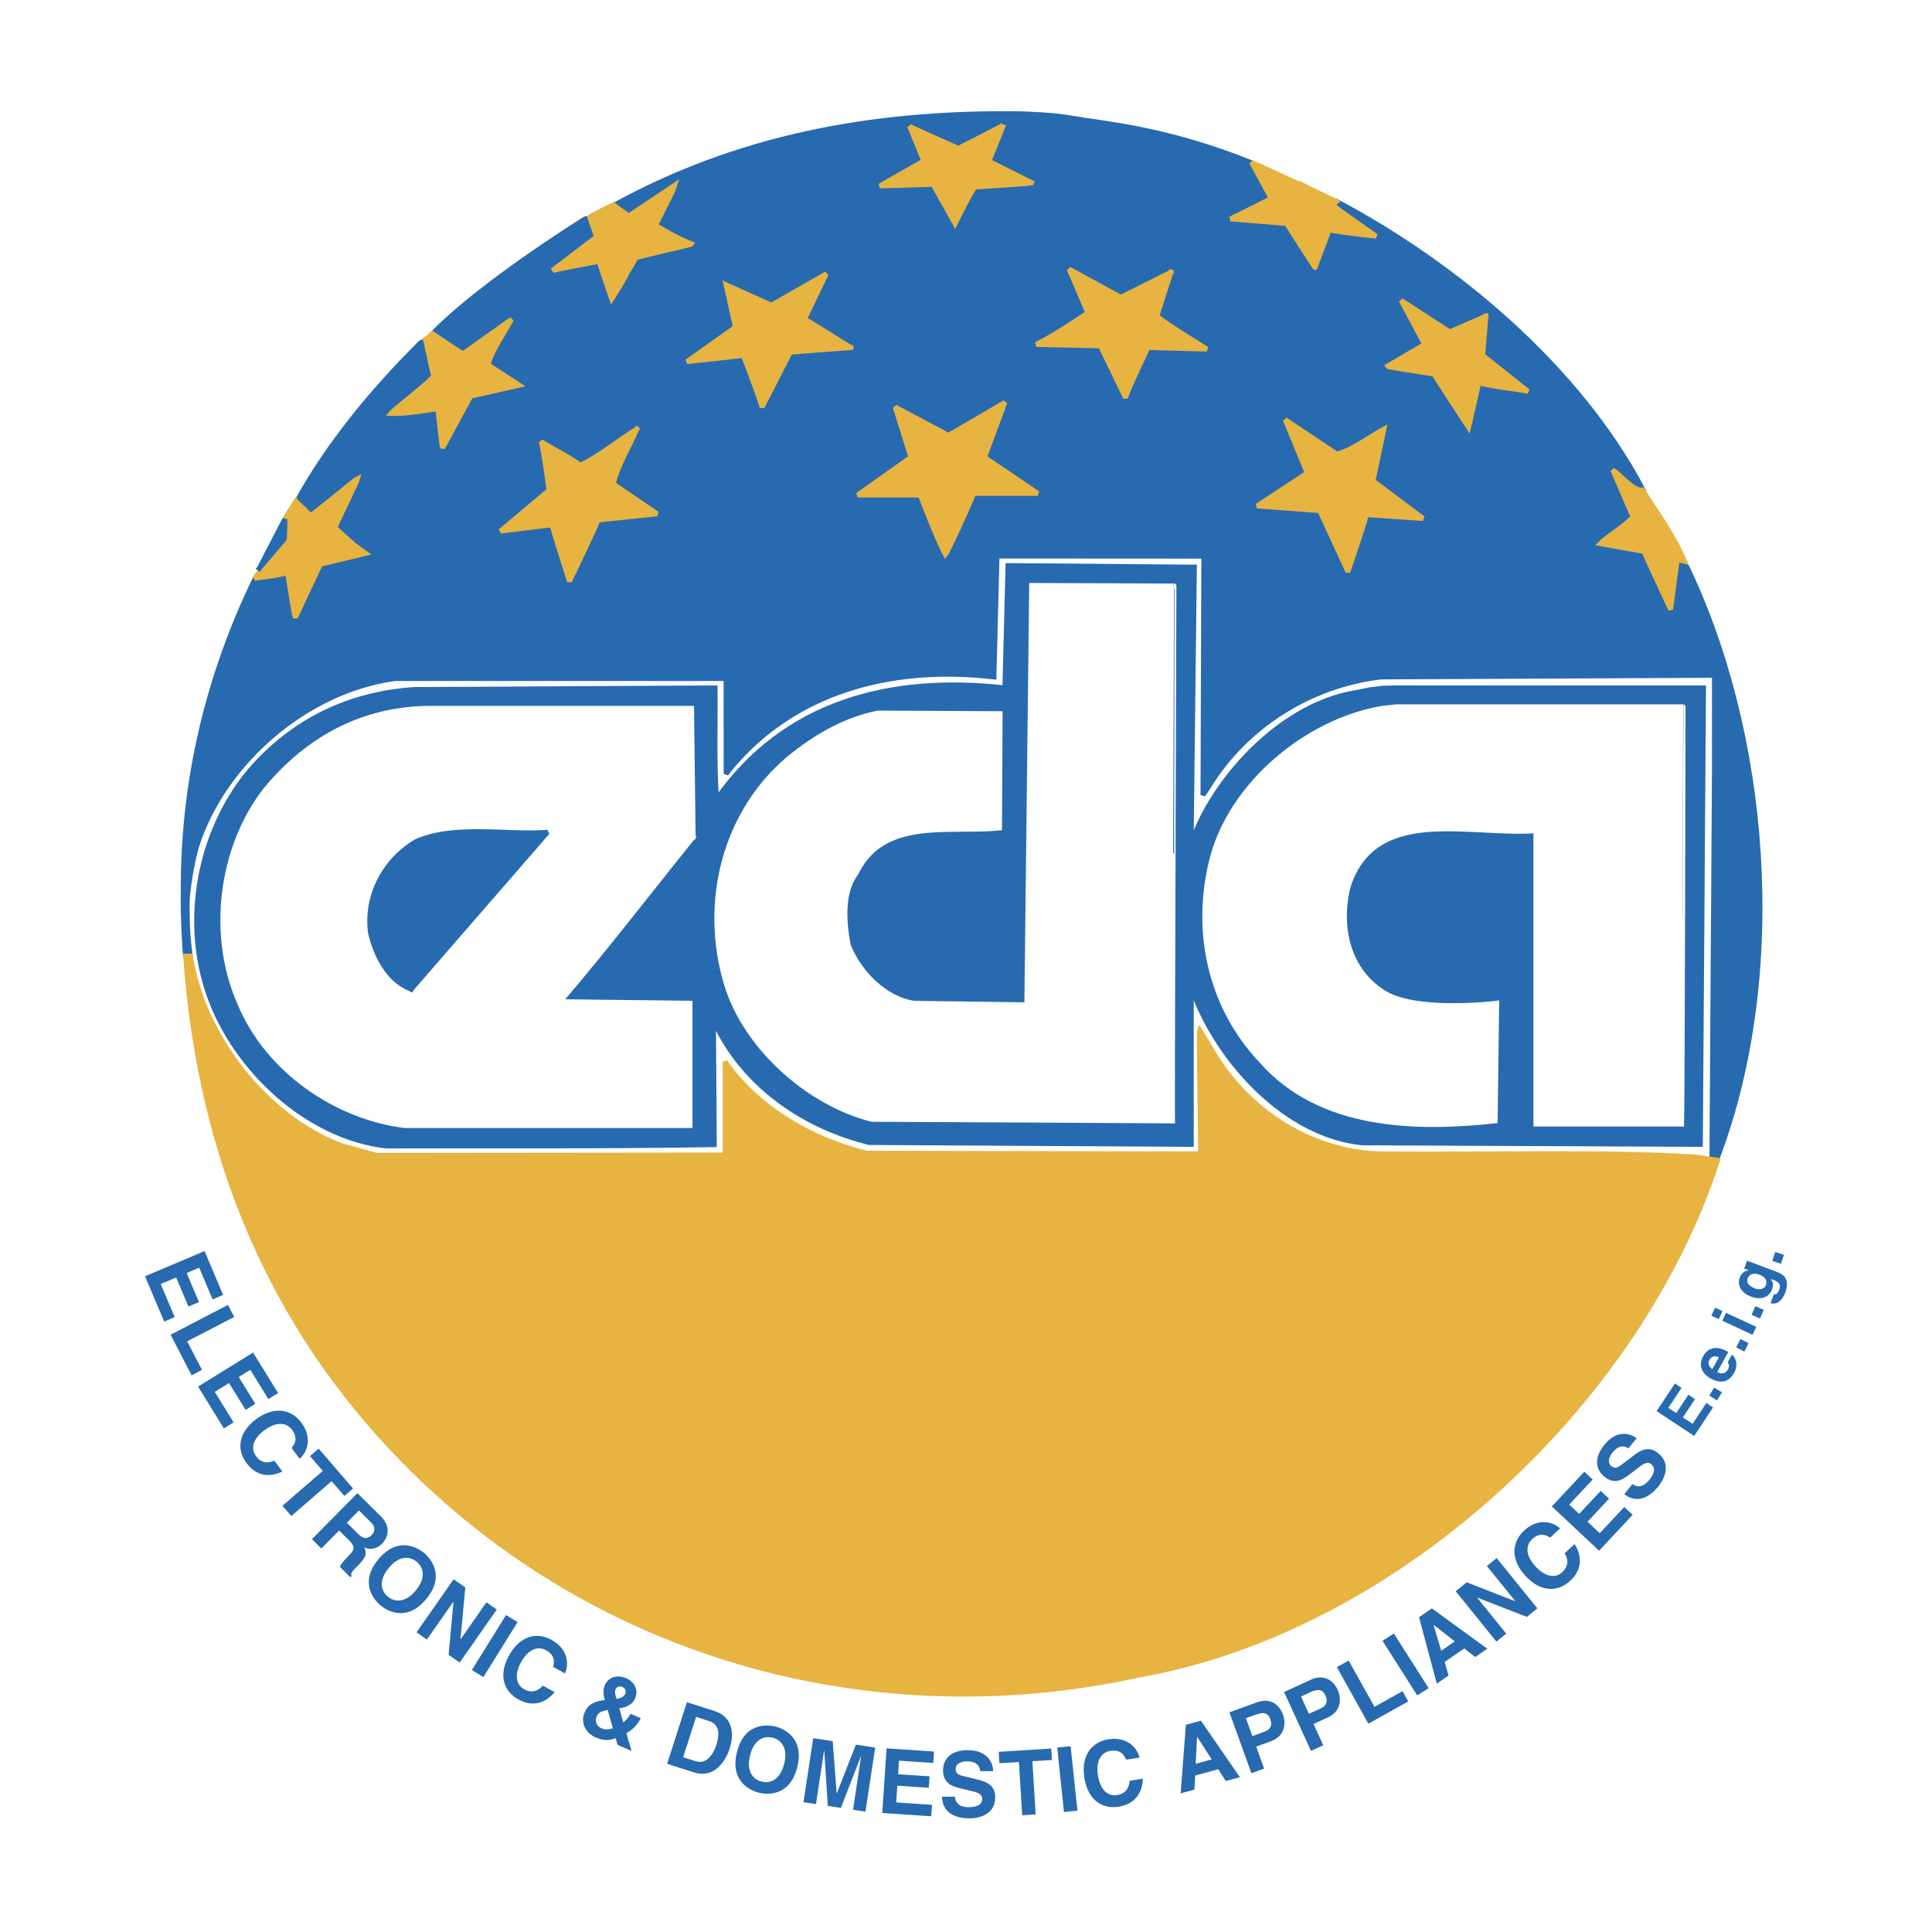 <svg xmlns="http://www.w3.org/2000/svg" width="2500" height="2500" viewBox="0 0 192.756 192.756"><path fill-rule="evenodd" clip-rule="evenodd" fill="#fff" d="M0 0h192.756v192.756H0V0z"/><path d="M107.176 11.823c2.801.504 8.969.929 17.619 4.385.195 1.326 1.365 2.228 1.873 3.441-1.133.975-2.773 1.289-4.061 2.189l5.781.626 2.658 4.385c.699-.393.545-1.372.938-2.035.152-.589.756-1.658.625-1.724 1.6.312 3.436.667 4.998.626-1.445-1.252-3.32-1.798-4.531-3.288l.311-.312c11.801 6.26 24.031 16.473 30.479 28.64-.979.08-1.762-1.251-2.656-1.876-.08-.076-.16-.196-.312-.155l-.158.155 2.031 4.697-3.436 2.661c1.912.976 5.664-.354 5.781 2.969.508 1.256.859 2.588 1.562 3.759.82-1.409-.027-3.552.793-4.963l.615.113c8.359 17.136 10.154 41.085 3.281 59.318l-.572.232.256-39.208v-9.076h-.312l-32.973.159c-6.914.822-13.441 4.81-17.189 10.954l-.557.828.084-23.832-20.627-.013-.312 12.064c-10.513-1.214-20.043 1.602-26.258 9.077l-.462.593-.004-9.515H39.462c-8.752 1.134-17.154 8.297-19.848 16.749-.429 1.448-.867 3.997-.947 5.56.042 1.64-.046 2.747.321 5.394-.046 1.231-.443-.028-.465 0-.075.088-.313-4.955-.238-6.103-.116-11.309 2.503-21.913 7.115-31.455 1.091.116 2.499-.901 3.589-.314-.074 1.564.079 3.012.472 4.379l2.5-5.477 4.69-1.098-3.124-2.815c.82-1.607 1.445-3.325 2.499-4.851l-.159-.159c-2.108.784-4.024 5.794-6.248 2.507 3.123-5.678 7.497-10.997 12.345-15.81.155 0 .64-.556.467-.154.667 1.018.667 2.306.625 3.601-1.404 1.208-2.733 2.581-4.221 3.599 1.371-.041 2.933-.509 4.379-.784l.312.312c.196 1.41.196 2.895.625 4.227l2.658-5.165c1.641-.626 3.595-.626 5.156-1.41-.782-1.369-4.807-1.332-2.503-3.6.507-1.056 1.525-2.074 1.566-3.129l-4.844 3.441c-.979-.583-2.099-1.107-3.036-1.849 3.53-3.6 9.951-8.129 15.224-11.454 1.017-.233.587 1.018 1.096 1.411v.467l-4.691 3.287c1.604.042 3.203-.859 5.002-.78.9 1.055.508 2.662 1.249 3.754l2.971-4.539 5.156-.938c-1.017-.704-2.424-1.213-3.595-1.877.43-1.564 1.958-3.955 2.032-4.383l-4.689 3.286c-.588-.195-1.091-.546-1.562-1.097 12.113-6.611 25.358-9.31 40.633-9.077.88.051 3.081.088 5.202.47z" fill-rule="evenodd" clip-rule="evenodd" fill="#276ab0"/><path d="M107.176 11.823c2.801.504 8.969.929 17.619 4.385.195 1.326 1.365 2.228 1.873 3.441-1.133.975-2.773 1.289-4.061 2.189l5.781.626 2.658 4.385c.699-.393.545-1.372.938-2.035.152-.589.756-1.658.625-1.724 1.6.312 3.436.667 4.998.626-1.445-1.252-3.32-1.798-4.531-3.288l.311-.312c11.801 6.26 24.031 16.473 30.479 28.64-.979.08-1.762-1.251-2.656-1.876-.08-.076-.16-.196-.312-.155l-.158.155 2.031 4.697-3.436 2.661c1.912.976 5.664-.354 5.781 2.969.508 1.256.859 2.588 1.562 3.759.82-1.409-.027-3.552.793-4.963l.615.113c8.359 17.136 10.154 41.085 3.281 59.318l-.572.232.256-39.208v-9.076h-.312l-32.973.159c-6.914.822-13.441 4.81-17.189 10.954l-.557.828.084-23.832-20.627-.013-.312 12.064c-10.513-1.214-20.043 1.602-26.258 9.077l-.462.593-.004-9.515H39.462c-8.752 1.134-17.154 8.297-19.848 16.749-.429 1.448-.867 3.997-.947 5.56.042 1.64-.046 2.747.321 5.394-.046 1.231-.443-.028-.465 0-.075.088-.313-4.955-.238-6.103-.116-11.309 2.503-21.913 7.115-31.455 1.091.116 2.499-.901 3.589-.314-.074 1.564.079 3.012.472 4.379l2.5-5.477 4.69-1.098-3.124-2.815c.82-1.607 1.445-3.325 2.499-4.851l-.159-.159c-2.108.784-4.024 5.794-6.248 2.507 3.123-5.678 7.497-10.997 12.345-15.81.155 0 .64-.556.467-.154.667 1.018.667 2.306.625 3.601-1.404 1.208-2.733 2.581-4.221 3.599 1.371-.041 2.933-.509 4.379-.784l.312.312c.196 1.41.196 2.895.625 4.227l2.658-5.165c1.641-.626 3.595-.626 5.156-1.41-.782-1.369-4.807-1.332-2.503-3.6.507-1.056 1.525-2.074 1.566-3.129l-4.844 3.441c-.979-.583-2.099-1.107-3.036-1.849 3.53-3.6 9.951-8.129 15.224-11.454 1.017-.233.587 1.018 1.096 1.411v.467l-4.691 3.287c1.604.042 3.203-.859 5.002-.78.9 1.055.508 2.662 1.249 3.754l2.971-4.539 5.156-.938c-1.017-.704-2.424-1.213-3.595-1.877.43-1.564 1.958-3.955 2.032-4.383l-4.689 3.286c-.588-.195-1.091-.546-1.562-1.097 12.113-6.611 25.358-9.31 40.633-9.077.88.051 3.081.088 5.202.47" fill="none" stroke="#276ab0" stroke-width=".489" stroke-linecap="square" stroke-miterlimit="2.613"/><path d="M98.666 16.083l4.279 2.157c-.027.074-5.65.419-5.65.419-.327.229-2.005 3.652-2.005 3.652s-2.171-3.838-2.191-3.914l-5.31.155c1.446-.859 4.299-2.438 4.373-2.503l-1.407-3.446c.461.252 4.849 2.195 4.849 2.195s4.514-2.265 4.532-2.35l-1.47 3.635z" fill-rule="evenodd" clip-rule="evenodd" fill="#e7b341"/><path d="M98.666 16.083l4.279 2.157c-.027.074-5.65.419-5.65.419-.327.229-2.005 3.652-2.005 3.652s-2.171-3.838-2.191-3.914l-5.31.155c1.446-.859 4.299-2.438 4.373-2.503l-1.407-3.446c.461.252 4.849 2.195 4.849 2.195s4.514-2.265 4.532-2.35l-1.47 3.635" fill="none" stroke="#e7b341" stroke-width=".489" stroke-linecap="square" stroke-miterlimit="2.613"/><path d="M129.793 18.397c.4.173 3.109 1.564 3.143 1.494l.387.229-.4.308c.041.113 4.373 3.133 4.373 3.133s-3.162-.312-4.686-.626l-1.408 3.755c.023.079-2.812-4.31-2.812-4.38l-5.627-.473c1.367-.663 4.064-2.036 4.064-2.036l-1.953-3.591c.579.199 5.03 2.361 4.919 2.187z" fill-rule="evenodd" clip-rule="evenodd" fill="#e7b341"/><path d="M129.793 18.397c.4.173 3.109 1.564 3.143 1.494l.387.229-.4.308c.041.113 4.373 3.133 4.373 3.133s-3.162-.312-4.686-.626l-1.408 3.755c.023.079-2.812-4.31-2.812-4.38l-5.627-.473c1.367-.663 4.064-2.036 4.064-2.036l-1.953-3.591c.579.199 5.03 2.361 4.919 2.187" fill="none" stroke="#e7b341" stroke-width=".489" stroke-linecap="square" stroke-miterlimit="2.613"/><path d="M65.409 22.464c.083.107 2.341 1.411 3.589 1.877-.055.103-5.408 1.233-5.631 1.434-.033.286-.485.897-.774 1.387-.429.938-1.017 1.798-1.562 2.662-.428-1.256-1.249-3.601-1.249-3.759 0 0-4.574.868-4.69.938l4.42-3.371s-.629-1.834-.666-1.947c.004-.113 2.34-1.256 2.34-1.256.181.173 1.501 1.046 1.533 1.125l4.719-3.157c-.011.076-1.946 3.918-2.029 4.067z" fill-rule="evenodd" clip-rule="evenodd" fill="#e7b341"/><path d="M65.409 22.464c.083.107 2.341 1.411 3.589 1.877-.055.103-5.408 1.233-5.631 1.434-.033.286-.485.897-.774 1.387-.429.938-1.017 1.798-1.562 2.662-.428-1.256-1.249-3.601-1.249-3.759 0 0-4.574.868-4.69.938l4.42-3.371s-.629-1.834-.666-1.947c.004-.113 2.34-1.256 2.34-1.256.181.173 1.501 1.046 1.533 1.125l4.719-3.157c-.011.076-1.946 3.918-2.029 4.067" fill="none" stroke="#e7b341" stroke-width=".489" stroke-linecap="square" stroke-miterlimit="2.613"/><path d="M116.822 27.162l-1.404 4.38c1.6 1.256 3.32 2.194 4.998 3.288l-5.936-.155c.053.168-1.604 3.288-2.189 5.005-.822-1.718-2.5-5.165-2.5-5.165-.211 0-4.258-.116-6.406-.153 1.795-.901 3.436-2.036 5.156-3.133l-1.875-4.38 5.158 2.815 4.998-2.502z" fill-rule="evenodd" clip-rule="evenodd" fill="#e7b341"/><path d="M116.822 27.162l-1.404 4.38c1.6 1.256 3.32 2.194 4.998 3.288l-5.936-.155c.053.168-1.604 3.288-2.189 5.005-.822-1.718-2.5-5.165-2.5-5.165-.211 0-4.258-.116-6.406-.153 1.795-.901 3.436-2.036 5.156-3.133l-1.875-4.38 5.158 2.815 4.998-2.502" fill="none" stroke="#e7b341" stroke-width=".489" stroke-linecap="square" stroke-miterlimit="2.613"/><path d="M80.253 31.855c.219-.01 4.779 2.987 4.687 2.819-2.029.155-4.257.313-6.094.467l-2.811 5.477c-.551-1.761-1.874-5.165-1.874-5.165-1.134.159-5.628.626-5.628.626l4.844-3.441-.937-4.225 4.532 2.036 5.469-3.133-2.188 4.539z" fill-rule="evenodd" clip-rule="evenodd" fill="#e7b341"/><path d="M80.253 31.855c.219-.01 4.779 2.987 4.687 2.819-2.029.155-4.257.313-6.094.467l-2.811 5.477c-.551-1.761-1.874-5.165-1.874-5.165-1.134.159-5.628.626-5.628.626l4.844-3.441-.937-4.225 4.532 2.036 5.469-3.133-2.188 4.539" fill="none" stroke="#e7b341" stroke-width=".489" stroke-linecap="square" stroke-miterlimit="2.613"/><path d="M148.238 31.542c.008.168-.195 2.624-.312 3.912l4.531 3.601c-1.488-.312-3.475-.462-4.918-.854l-1.021 4.454s-3.395-5.196-3.438-5.322c-1.566-.271-4.666-.715-4.689-.781 1.25-.741 3.748-2.189 3.748-2.189l-2.34-4.385 4.844 3.133 3.595-1.569z" fill-rule="evenodd" clip-rule="evenodd" fill="#e7b341"/><path d="M148.238 31.542c.008.168-.195 2.624-.312 3.912l4.531 3.601c-1.488-.312-3.475-.462-4.918-.854l-1.021 4.454s-3.395-5.196-3.438-5.322c-1.566-.271-4.666-.715-4.689-.781 1.25-.741 3.748-2.189 3.748-2.189l-2.34-4.385 4.844 3.133 3.595-1.569" fill="none" stroke="#e7b341" stroke-width=".489" stroke-linecap="square" stroke-miterlimit="2.613"/><path d="M48.685 36.394l3.123 2.036-4.844 1.097-2.811 5.163c-.159-.822-.313-2.619-.47-3.913-.155 0-3.045.547-4.687.472.317-.401 3.637-2.923 4.275-3.711.009-.08-.351-1.265-.476-2.181-.153-.312-.224-1.223-.364-1.465l.718-.598s1.977 1.341 3.036 2.008l4.844-3.445c-.782 1.524-1.878 2.897-2.344 4.537z" fill-rule="evenodd" clip-rule="evenodd" fill="#e7b341"/><path d="M48.685 36.394l3.123 2.036-4.844 1.097-2.811 5.163c-.159-.822-.313-2.619-.47-3.913-.155 0-3.045.547-4.687.472.317-.401 3.637-2.923 4.275-3.711.009-.08-.351-1.265-.476-2.181-.153-.312-.224-1.223-.364-1.465l.718-.598s1.977 1.341 3.036 2.008l4.844-3.445c-.782 1.524-1.878 2.897-2.344 4.537" fill="none" stroke="#e7b341" stroke-width=".489" stroke-linecap="square" stroke-miterlimit="2.613"/><path d="M98.229 45.628l5.311 3.6h-6.406c.014.159-2.528 5.767-2.812 6.103-.821-1.525-2.388-5.621-2.505-5.944h-6.251l5.314-3.759-1.562-5.009 5.316 2.82c1.875-1.098 3.748-2.19 5.623-3.288l-2.028 5.477z" fill-rule="evenodd" clip-rule="evenodd" fill="#e7b341"/><path d="M98.229 45.628l5.311 3.6h-6.406c.014.159-2.528 5.767-2.812 6.103-.821-1.525-2.388-5.621-2.505-5.944h-6.251l5.314-3.759-1.562-5.009 5.316 2.82c1.875-1.098 3.748-2.19 5.623-3.288l-2.028 5.477" fill="none" stroke="#e7b341" stroke-width=".489" stroke-linecap="square" stroke-miterlimit="2.613"/><path d="M133.387 45.316c1.723-.509 3.129-1.681 4.691-2.503l-1.096 5.164 5.002 3.754-5.768-.392c.09.251.127.196-1.734 5.715-.74-1.644-2.811-6.103-2.811-6.103l-6.252-.471 4.998-3.288-2.188-5.318 5.158 3.442z" fill-rule="evenodd" clip-rule="evenodd" fill="#e7b341"/><path d="M133.387 45.316c1.723-.509 3.129-1.681 4.691-2.503l-1.096 5.164 5.002 3.754-5.768-.392c.09.251.127.196-1.734 5.715-.74-1.644-2.811-6.103-2.811-6.103l-6.252-.471 4.998-3.288-2.188-5.318 5.158 3.442" fill="none" stroke="#e7b341" stroke-width=".489" stroke-linecap="square" stroke-miterlimit="2.613"/><path d="M63.529 42.813c-.778 1.839-1.874 3.521-2.344 5.477l4.377 2.974-5.939.626c.079.168-2.812 6.103-2.812 6.103-.588-1.877-1.735-5.412-1.721-5.636l-5.157.63 4.845-4.071c-.234-1.644-.429-3.288-.78-4.851 1.288.822 2.654 1.446 3.908 2.348 1.991-.939 3.749-2.466 5.623-3.6z" fill-rule="evenodd" clip-rule="evenodd" fill="#e7b341"/><path d="M63.529 42.813c-.778 1.839-1.874 3.521-2.344 5.477l4.377 2.974-5.939.626c.079.168-2.812 6.103-2.812 6.103-.588-1.877-1.735-5.412-1.721-5.636l-5.157.63 4.845-4.071c-.234-1.644-.429-3.288-.78-4.851 1.288.822 2.654 1.446 3.908 2.348 1.991-.939 3.749-2.466 5.623-3.6" fill="none" stroke="#e7b341" stroke-width=".489" stroke-linecap="square" stroke-miterlimit="2.613"/><path d="M163.865 48.916c1.66 2.521 3.115 4.566 4.207 7.074-.08-.02-.732-.149-.732-.149l-.662 4.973c-.9-1.919-2.635-5.696-2.658-5.794l-4.373-.78c.699-.705 2.266-1.606 3.283-2.661l-2.033-4.697c.974.665 1.91 1.996 2.968 2.034z" fill-rule="evenodd" clip-rule="evenodd" fill="#e7b341"/><path d="M163.865 48.916c1.66 2.521 3.115 4.566 4.207 7.074-.08-.02-.732-.149-.732-.149l-.662 4.973c-.9-1.919-2.635-5.696-2.658-5.794l-4.373-.78c.699-.705 2.266-1.606 3.283-2.661l-2.033-4.697c.974.665 1.91 1.996 2.968 2.034" fill="none" stroke="#e7b341" stroke-width=".489" stroke-linecap="square" stroke-miterlimit="2.613"/><path d="M33.419 52.632c.061.094 1.832 1.677 1.981 1.793.173.14 1.012.724 1.092.783l-4.532 1.093-2.5 5.323c-.275-1.056-.625-3.731-.784-4.539-1.011.429-2.383.429-3.277.625.76-1.079 3.244-4.081 3.259-4.221 0 0-.187-1.653-.177-1.83l1.031-1.647c.083.131 1.422 1.261 1.422 1.448.125.037 4.639-3.708 4.779-3.764-.075.318-2.233 4.707-2.294 4.936z" fill-rule="evenodd" clip-rule="evenodd" fill="#e7b341"/><path d="M33.419 52.632c.061.094 1.832 1.677 1.981 1.793.173.14 1.012.724 1.092.783l-4.532 1.093-2.5 5.323c-.275-1.056-.625-3.731-.784-4.539-1.011.429-2.383.429-3.277.625.76-1.079 3.244-4.081 3.259-4.221 0 0-.187-1.653-.177-1.83l1.031-1.647c.083.131 1.422 1.261 1.422 1.448.125.037 4.639-3.708 4.779-3.764-.075.318-2.233 4.707-2.294 4.936" fill="none" stroke="#e7b341" stroke-width=".489" stroke-linecap="square" stroke-miterlimit="2.613"/><path d="M18.988 95.397c1.25 7.905 7.465 16.081 15.164 18.938l3.436.939 34.763-.037v-9.32s3.861 6.541 14.062 9.131c0 0 24.342.07 33.377.07-.023-3.668-.195-12.166-.107-12.359l.971 1.598c3.475 6.262 9.885 10.523 16.953 10.762 10.705.119 21.646-.275 31.568.314.271.061 2.191.312 2.191.312-7.893 24.451-32.193 46.795-57.516 51.334-28.325 6.26-57.354-2.779-76.418-24.416-11.88-13.461-17.661-29.617-18.91-47.267h.466v.001z" fill-rule="evenodd" clip-rule="evenodd" fill="#e7b341"/><path d="M18.988 95.397c1.25 7.905 7.465 16.081 15.164 18.938l3.436.939 34.763-.037v-9.32s3.861 6.541 14.062 9.131c0 0 24.342.07 33.377.07-.023-3.668-.195-12.166-.107-12.359l.971 1.598c3.475 6.262 9.885 10.523 16.953 10.762 10.705.119 21.646-.275 31.568.314.271.061 2.191.312 2.191.312-7.893 24.451-32.193 46.795-57.516 51.334-28.325 6.26-57.354-2.779-76.418-24.416-11.88-13.461-17.661-29.617-18.91-47.267h.466" fill="none" stroke="#e7b341" stroke-width=".489" stroke-linecap="square" stroke-miterlimit="2.613"/><path fill-rule="evenodd" clip-rule="evenodd" fill="#276ab0" d="M25.87 56.699l2.547-4.907v.966l-.051 1.008-2.496 2.933z"/><path fill="none" stroke="#276ab0" stroke-width=".489" stroke-linecap="square" stroke-miterlimit="2.613" d="M25.87 56.699l2.547-4.907v.966l-.051 1.008-2.496 2.933"/><path d="M118.855 83.034l.311.312c2.369-6.136 8.947-13.107 16.102-14.241l1.5-.303 1.273-.146 1.725-.032 1.281.009h28.914l-.314 45.544-33.756-.156c-7.545-.783-14.104-7.939-16.725-14.711l-.311.312v14.555l-32.126-.188c-6.238-1.531-12.183-5.406-15.227-11.547l-.313.312c.038 3.404.075 11.449.075 11.449-10.888.188-21.993.094-32.74.131-7.852-.9-15.079-7.668-17.657-15.025-2.658-7.513-.942-16.277 3.903-22.226 4.377-5.164 10.08-7.863 16.571-8.292l30.003-.159c.042 3.717-.117 7.513.158 11.113 6.757-9.666 17.307-12.402 28.753-11.113l.312-12.206 18.598.155-.31 26.453z" fill-rule="evenodd" clip-rule="evenodd" fill="#276ab0"/><path d="M118.855 83.034l.311.312c2.369-6.136 8.947-13.107 16.102-14.241l1.5-.303 1.273-.146 1.725-.032 1.281.009h28.914l-.314 45.544-33.756-.156c-7.545-.783-14.104-7.939-16.725-14.711l-.311.312v14.555l-32.126-.188c-6.238-1.531-12.183-5.406-15.227-11.547l-.313.312c.038 3.404.075 11.449.075 11.449-10.888.188-21.993.094-32.74.131-7.852-.9-15.079-7.668-17.657-15.025-2.658-7.513-.942-16.277 3.903-22.226 4.377-5.164 10.08-7.863 16.571-8.292l30.003-.159c.042 3.717-.117 7.513.158 11.113 6.757-9.666 17.307-12.402 28.753-11.113l.312-12.206 18.598.155-.31 26.453" fill="none" stroke="#276ab0" stroke-width=".489" stroke-linecap="square" stroke-miterlimit="2.613"/><path d="M116.98 111.834l-30.008-.16c-6.326-1.602-12.658-7.236-14.532-13.615-2.383-8.138-.116-16.982 6.252-22.379 2.695-2.189 5.585-3.875 8.905-4.539l12.188.061-.061 11.406c-5.078.509-11.577-1.101-14.314 4.498-1.446 1.914-1.212 4.888-.784 7.2 1.059 2.699 3.638 5.359 6.566 5.789l11.254.154.48-41.84 14.207.055c.002-.001-.195 52.823-.153 53.37z" fill-rule="evenodd" clip-rule="evenodd" fill="#fff"/><path d="M116.98 111.834l-30.008-.16c-6.326-1.602-12.658-7.236-14.532-13.615-2.383-8.138-.116-16.982 6.252-22.379 2.695-2.189 5.585-3.875 8.905-4.539l12.188.061-.061 11.406c-5.078.509-11.577-1.101-14.314 4.498-1.446 1.914-1.212 4.888-.784 7.2 1.059 2.699 3.638 5.359 6.566 5.789l11.254.154.48-41.84 14.207.055c.002-.001-.195 52.823-.153 53.37" fill="none" stroke="#fff" stroke-width=".489" stroke-linecap="square" stroke-miterlimit="2.613"/><path d="M167.773 112.146h-14.537V82.879c-6.604.51-16.139-2.662-18.754 5.631-.898 3.678-.158 7.983 3.283 10.333 3.086 2.307 11.562 1.25 11.562 1.25l-.154 11.74c-8.01.857-17.428.662-23.287-5.949-5.158-5.439-6.758-12.911-5-20.031 1.875-7.592 9.531-13.933 17.033-15.184l1.406-.153h28.602c.001 0-.079 40.886-.154 41.63z" fill-rule="evenodd" clip-rule="evenodd" fill="#fff"/><path d="M167.773 112.146h-14.537V82.879c-6.604.51-16.139-2.662-18.754 5.631-.898 3.678-.158 7.983 3.283 10.333 3.086 2.307 11.562 1.25 11.562 1.25l-.154 11.74c-8.01.857-17.428.662-23.287-5.949-5.158-5.439-6.758-12.911-5-20.031 1.875-7.592 9.531-13.933 17.033-15.184l1.406-.153h28.602c.001 0-.079 40.886-.154 41.63" fill="none" stroke="#fff" stroke-width=".489" stroke-linecap="square" stroke-miterlimit="2.613"/><path d="M69.157 83.505c-4.416 5.477-8.671 11.033-13.283 16.43l12.971.158V112.3H40.399c-6.798-.822-13.633-5.477-16.407-12.053-3.087-6.807-2.032-15.608 2.5-21.44 4.261-5.165 9.73-8.059 16.252-8.139h26.254l.159 12.837z" fill-rule="evenodd" clip-rule="evenodd" fill="#fff"/><path d="M69.157 83.505c-4.416 5.477-8.671 11.033-13.283 16.43l12.971.158V112.3H40.399c-6.798-.822-13.633-5.477-16.407-12.053-3.087-6.807-2.032-15.608 2.5-21.44 4.261-5.165 9.73-8.059 16.252-8.139h26.254l.159 12.837" fill="none" stroke="#fff" stroke-width=".489" stroke-linecap="square" stroke-miterlimit="2.613"/><path d="M41.028 98.686c-2.271-.822-3.557-3.405-4.066-5.632-.47-3.643 1.329-7.162 4.532-9.081 3.791-1.72 9.144-.626 13.129-.939L41.028 98.686z" fill-rule="evenodd" clip-rule="evenodd" fill="#276ab0"/><path d="M41.028 98.686c-2.271-.822-3.557-3.405-4.066-5.632-.47-3.643 1.329-7.162 4.532-9.081 3.791-1.72 9.144-.626 13.129-.939L41.028 98.686" fill="none" stroke="#276ab0" stroke-width=".489" stroke-linecap="square" stroke-miterlimit="2.613"/><path fill-rule="evenodd" clip-rule="evenodd" fill="#276ab0" d="M21.212 129.641l-1.337-3.161-1.25.534 1.226 2.898-1.049.443-1.226-2.898-1.539.652 1.394 3.297-1.053.449-1.907-4.521 5.94-2.516 1.851 4.375-1.05.448zM18.676 133.826l1.478 2.852-1.039.537-2.093-4.049 5.725-2.975.62 1.202-4.691 2.433zM26.776 139.586l-1.801-2.918-1.156.719 1.656 2.675-.97.604-1.656-2.68-1.422.881 1.879 3.045-.97.602-2.573-4.174 5.487-3.395 2.496 4.039-.97.602zM29.092 144.461c.247-.312.708-.914.046-1.811-.382-.523-1.295-1.031-2.765.051-.932.688-1.501 1.676-.82 2.596.438.604 1.091.771 1.824.43l.797 1.088c-1.288.617-2.621.459-3.581-.846-1.017-1.381-.812-3.062.979-4.389 1.817-1.34 3.516-.971 4.503.369 1.147 1.555.537 2.979-.187 3.6l-.796-1.088zM29.064 151.256l-.881-1.024 4.019-3.478-1.273-1.477.863-.752 3.431 3.979-.863.748-1.277-1.475-4.019 3.479zM34.604 151.922l1.211-1.227 1.193 1.186c.564.555.317 1.021.08 1.266-.452.453-.862.383-1.361-.109l-1.123-1.116zm-3.483 1.64l.941.934 1.776-1.799.988.98c.709.701.509.986-.111 1.611-.466.471-.662.746-.817 1.027l1.064 1.051.116-.121c-.126-.281.037-.443.699-1.117.849-.857.784-1.199.574-1.74.602.299 1.287.115 1.786-.389.396-.396 1.063-1.521-.159-2.732l-2.317-2.295-4.54 4.59zM38.791 156.43c1.156-1.389 2.233-1.076 2.793-.607.555.467 1.053 1.469-.104 2.857-1.156 1.391-2.232 1.078-2.792.611-.56-.469-1.054-1.471.103-2.861zm-1.035-.866c-1.94 2.326-.452 4.053.2 4.6.658.551 2.615 1.709 4.561-.617 1.939-2.328.452-4.053-.201-4.604-.659-.547-2.616-1.705-4.56.621zM48.535 159.861l1.031.723-3.702 5.289-1.106-.773.485-5.288-.014-.007-2.639 3.773-1.031-.724 3.702-5.292 1.162.813-.481 5.16.015.01 2.578-3.684zM48.227 167.326l-1.147-.711 3.409-5.484 1.147.709-3.409 5.486zM55.184 166.305c.093-.389.266-1.131-.713-1.668-.564-.312-1.608-.393-2.49 1.209-.56 1.014-.657 2.152.339 2.705.653.357 1.315.238 1.837-.375l1.18.65c-.909 1.096-2.187 1.516-3.604.732-1.501-.828-2.023-2.438-.946-4.395 1.086-1.98 2.783-2.357 4.238-1.555 1.691.934 1.738 2.475 1.343 3.348l-1.184-.651zM62.373 169.002c-.129.305-.461.439-.857.506-.153-.432-.2-.734-.116-.93.135-.318.429-.389.686-.275.277.117.427.367.287.699zm.118 3.922c.619-.35 1.025-.727 1.44-1.498l-1.026-.439c-.234.439-.476.682-.723.85l-.396-1.404c.298-.037 1.23-.158 1.584-.994.405-.953-.218-1.719-.871-1.994-.928-.396-1.814-.121-2.159.691-.22.514-.121 1.082.009 1.471l-.158.023c-1.235.172-1.631.672-1.874 1.242-.378.887 0 1.992 1.132 2.479.891.383 1.483.262 1.977.061l.192.678 1.394.598-.521-1.764zm-1.349-.498c-.275.098-.714.186-1.096.021-.695-.293-.638-.924-.54-1.156.199-.473.485-.547 1.123-.695l.513 1.83zM69.452 171.291l1.23.396c.545.172 1.366.598.784 2.414-.323 1.008-1.013 1.951-2.057 1.615l-1.25-.4 1.293-4.025zm-2.892 4.684l2.663.854c2.028.652 3.162-1.084 3.581-2.4.373-1.168.513-3.068-1.557-3.734l-2.714-.869-1.973 6.149zM74.836 175.129c.443-1.756 1.547-1.939 2.252-1.762s1.59.865 1.147 2.621c-.442 1.756-1.547 1.938-2.252 1.76-.704-.178-1.59-.869-1.147-2.619zm-1.306-.332c-.741 2.941 1.348 3.848 2.173 4.059.83.209 3.097.4 3.838-2.537.742-2.941-1.348-3.852-2.172-4.061-.831-.205-3.098-.403-3.839 2.539zM86.347 180.746l-1.239-.191.806-5.338-.018-.004-2 5.158-1.306-.201-.354-5.514-.019-.004-.807 5.342-1.245-.191.97-6.387 1.944.297.393 5.211h.018l1.902-4.86 1.925.293-.97 6.389zM93.113 175.889l-3.418-.227-.089 1.354 3.138.209-.079 1.144-3.138-.211-.112 1.668 3.572.242-.075 1.141-4.89-.328.434-6.447 4.731.316-.074 1.139zM95.281 179.256c.009.359.188 1.047 1.366 1.047.638 0 1.349-.154 1.349-.836 0-.504-.486-.641-1.167-.803l-.695-.166c-1.041-.24-2.047-.475-2.047-1.898.005-.721.393-1.988 2.486-1.984 1.976 0 2.503 1.297 2.513 2.092l-1.297-.006c-.031-.283-.139-.971-1.319-.971-.509 0-1.119.188-1.124.771 0 .504.415.611.685.676l1.573.389c.881.219 1.688.578 1.688 1.742-.004 1.941-1.982 2.109-2.546 2.109-2.354-.004-2.759-1.363-2.755-2.162h1.29zM103.328 181.025l-1.344.084-.326-5.308-1.947.117-.07-1.139 5.24-.324.07 1.141-1.949.121.326 5.308zM107.496 180.646l-1.342.141-.675-6.424 1.337-.146.68 6.429zM112.359 175.562c-.168-.365-.484-1.055-1.586-.877-.639.098-1.51.676-1.227 2.479.184 1.148.799 2.107 1.926 1.928.738-.117 1.186-.615 1.223-1.422l1.328-.211c-.045 1.428-.797 2.539-2.395 2.791-1.693.271-3.092-.682-3.443-2.885-.354-2.232.758-3.576 2.398-3.838 1.906-.299 2.885.891 3.109 1.826l-1.333.209zM119.424 173.289l.018-.004 1.445 2.254-1.59.436.127-2.686zm-.178 3.856l2.299-.629.746 1.176 1.412-.383-3.887-5.635-1.502.41-.521 6.84 1.369-.373.084-1.406zM124.949 173.215l-.645-1.789 1.002-.363c.789-.285 1.209-.16 1.422.434.098.27.342.947-.605 1.287l-1.174.431zm.381 1.045l1.451-.527c1.631-.588 1.436-2.086 1.234-2.639-.43-1.189-1.412-1.689-2.588-1.26l-2.768 1.004 2.195 6.074 1.268-.457-.792-2.195zM130.59 170.986l-.787-1.721.969-.449c.76-.346 1.189-.258 1.451.316.121.262.42.916-.494 1.336l-1.139.518zm.463 1.018l1.406-.645c1.576-.723 1.26-2.197 1.018-2.73-.527-1.154-1.549-1.568-2.686-1.045l-2.678 1.227 2.682 5.875 1.227-.561-.969-2.121zM137.137 170.295l2.797-1.568.568 1.023-3.977 2.223-3.146-5.641 1.178-.658 2.58 4.621zM142.535 168.428l-1.137.724-3.464-5.449 1.136-.724 3.465 5.449zM143.025 162.125l.012-.01 2.109 1.645-1.352.938-.769-2.573zm1.11 3.693l1.957-1.354 1.096.859 1.203-.832-5.539-4.025-1.277.887 1.777 6.627 1.17-.809-.387-1.353zM148.344 156.242l.98-.793 4.057 5.018-1.045.849-4.943-1.921-.012.011 2.894 3.582-.978.795-4.063-5.025 1.106-.893 4.816 1.883.014-.014-2.826-3.492zM154.662 153.408c-.34-.207-.988-.604-1.805.158-.475.443-.875 1.41.363 2.744.793.852 1.838 1.305 2.674.525.543-.51.637-1.178.217-1.863l.988-.92c.758 1.209.758 2.553-.428 3.654-1.26 1.174-2.947 1.164-4.467-.471-1.539-1.652-1.367-3.385-.15-4.52 1.414-1.316 2.891-.877 3.596-.229l-.988.922zM158.904 147.609l-2.34 2.502.989.93 2.15-2.299.834.781-2.15 2.301 1.222 1.145 2.444-2.615.834.779-3.348 3.582-4.709-4.416 3.24-3.469.834.779zM162.867 148.064c.285.217.934.51 1.676-.406.4-.492.727-1.143.199-1.576-.391-.318-.803-.025-1.361.406l-.559.434c-.846.658-1.66 1.293-2.766.4-.559-.455-1.297-1.553.023-3.182 1.244-1.537 2.584-1.137 3.203-.641l-.816 1.004c-.246-.154-.844-.5-1.586.416-.32.396-.559.994-.105 1.363.391.316.732.061.951-.107l1.291-.98c.723-.551 1.51-.953 2.41-.221 1.512 1.223.396 2.873.043 3.311-1.488 1.83-2.795 1.289-3.414.785l.811-1.006zM167.77 138.467l-1.317 1.994.789.518 1.207-1.827.662.438-1.207 1.828.969.639 1.371-2.078.662.439-1.873 2.848-3.75-2.479 1.824-2.756.663.436zM171.801 138.91l-.485.809-.779-.473.483-.808.781.472zM170.842 136.598c-.359-.256-.484-.574-.285-.938.135-.248.443-.467.938-.252l-.653 1.19zm1.523-.666c.178.178.168.457.047.672-.34.615-.857.393-1.086.289l1.1-1.998-.135-.08c-1.334-.732-2.041-.088-2.359.486-.703 1.279.35 2.016.703 2.213 1.199.664 1.941.248 2.393-.574.275-.494.363-1.205-.223-1.797l-.44.789zM174.455 134.002l-.416.842-.816-.412.416-.84.816.41zM172.203 130.977l3.016 1.406-.369.793-3.016-1.406.369-.793zm-.353-.165l-.369.795-.736-.342.367-.799.738.346zM175.965 130.682l-.367.865-.84-.365.373-.864.834.364zM175.066 128.535c-.725-.271-.822-.695-.705-1 .174-.457.676-.551 1.18-.359.424.158.844.48.639 1.037-.186.484-.713.473-1.114.322zm-1.054-1.971l.461.174-.004.014c-.242.023-.672.131-.887.709-.262.686.037 1.494 1.115 1.9 1.086.406 1.832.014 2.111-.738.186-.49.037-.783-.152-1.008l.012-.006.379.141c.504.191.635.48.467.92-.178.477-.359.48-.531.453l-.336.893c.676.213 1.207-.361 1.449-1.004.578-1.537-.303-1.916-.838-2.121l-2.953-1.111-.293.784zM177.98 125.195l-.285.893-.871-.281.287-.891.869.279z"/></svg>